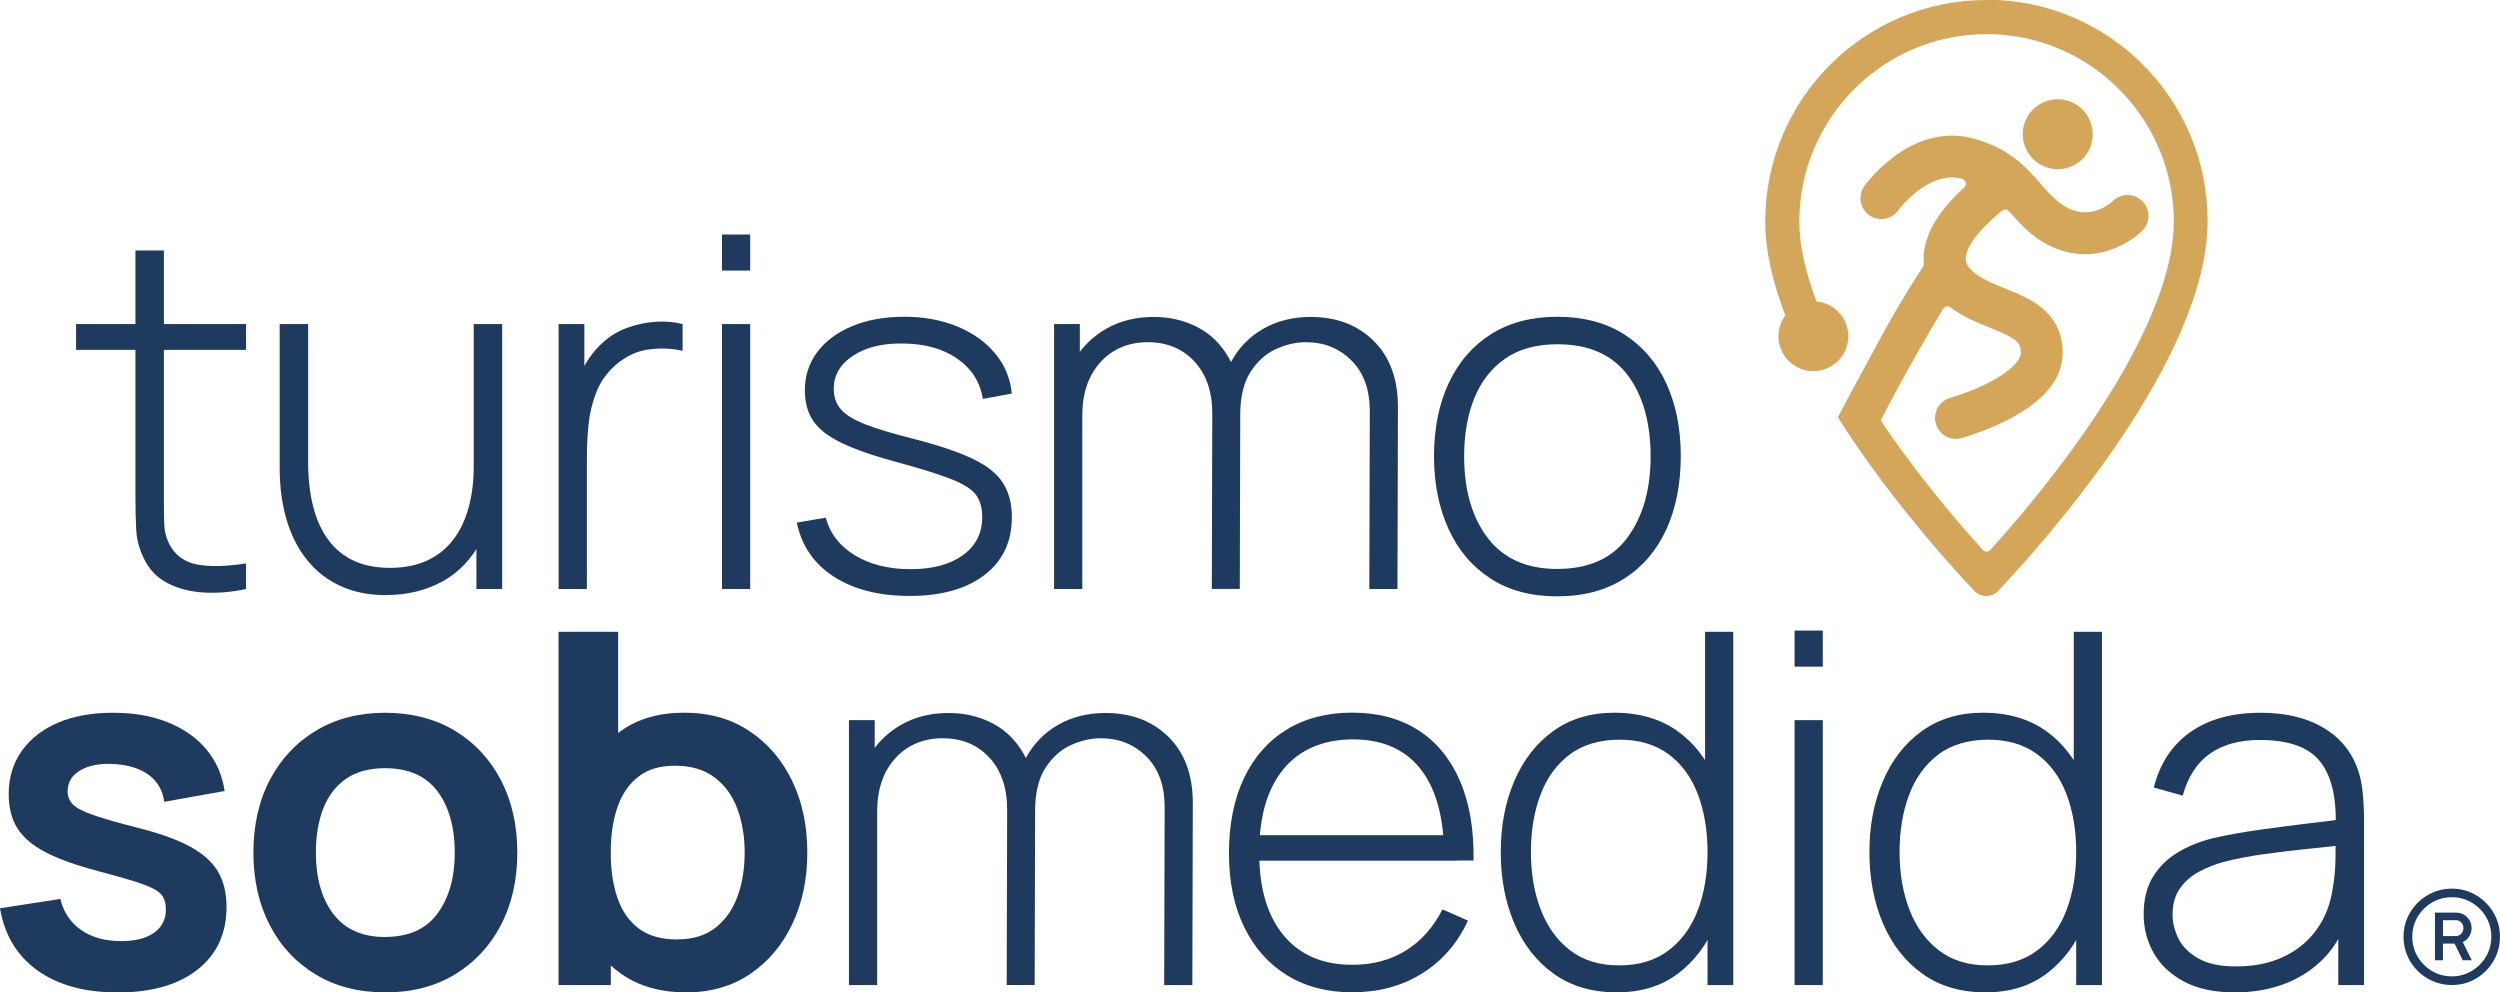<?xml version="1.0" encoding="UTF-8"?>
<svg id="Camada_2" data-name="Camada 2" xmlns="http://www.w3.org/2000/svg" viewBox="0 0 426.2 169.18">
  <defs>
    <style>
      .cls-1 {
        fill: #1e3a5f;
      }

      .cls-2 {
        fill: #d4a65a;
      }
    </style>
  </defs>
  <g id="Camada_1-2" data-name="Camada 1">
    <g>
      <g>
        <g>
          <path class="cls-1" d="M12.97,59.64v-4.39h28.98v4.39H12.97ZM41.95,100.41c-2.4.53-4.77.73-7.11.61-2.34-.13-4.43-.65-6.25-1.59-1.83-.93-3.2-2.38-4.12-4.33-.75-1.59-1.17-3.19-1.25-4.81-.08-1.62-.13-3.47-.13-5.56v-42.03h4.85v41.94c0,1.9.02,3.46.06,4.7.04,1.24.33,2.38.86,3.41,1,1.92,2.59,3.09,4.77,3.49,2.17.4,4.95.34,8.32-.19v4.35Z"/>
          <path class="cls-1" d="M65.87,101.46c-2.48,0-4.7-.36-6.67-1.09-1.97-.72-3.67-1.75-5.12-3.07-1.45-1.32-2.65-2.89-3.6-4.68-.95-1.8-1.65-3.77-2.11-5.92-.46-2.15-.69-4.39-.69-6.73v-24.72h4.85v23.5c0,2.84.29,5.38.86,7.61s1.44,4.13,2.59,5.69c1.16,1.56,2.61,2.75,4.35,3.55,1.74.81,3.8,1.21,6.17,1.21s4.58-.42,6.38-1.28c1.8-.85,3.28-2.04,4.43-3.58,1.16-1.53,2.02-3.35,2.59-5.46.57-2.1.86-4.4.86-6.88l3.81.46c0,4.88-.83,8.9-2.49,12.06-1.66,3.16-3.9,5.51-6.71,7.03-2.82,1.52-5.98,2.28-9.49,2.28ZM81.22,100.41v-10.16h-.46v-35h4.85v45.16h-4.39Z"/>
          <path class="cls-1" d="M95.23,100.41v-45.16h4.39v10.83l-1.09-1.42c.5-1.28,1.14-2.47,1.9-3.58s1.55-2,2.36-2.7c1.2-1.11,2.61-1.96,4.22-2.53,1.62-.57,3.25-.91,4.89-1,1.64-.1,3.14.04,4.47.4v4.56c-1.79-.42-3.68-.5-5.69-.25-2.01.25-3.89,1.12-5.65,2.59-1.53,1.34-2.65,2.89-3.35,4.66-.7,1.77-1.14,3.62-1.34,5.56-.2,1.94-.29,3.83-.29,5.67v22.37h-4.85Z"/>
          <path class="cls-1" d="M123.08,46.13v-6.15h4.81v6.15h-4.81ZM123.08,100.41v-45.16h4.81v45.16h-4.81Z"/>
          <path class="cls-1" d="M155.03,101.59c-5.21,0-9.51-1.1-12.9-3.3-3.39-2.2-5.49-5.27-6.29-9.2l4.94-.84c.7,2.68,2.34,4.81,4.93,6.4,2.59,1.59,5.77,2.38,9.53,2.38s6.7-.79,8.91-2.38c2.2-1.59,3.3-3.76,3.3-6.52,0-1.51-.34-2.74-1.02-3.7-.68-.96-2.03-1.85-4.04-2.66s-4.99-1.76-8.95-2.84c-4.18-1.11-7.45-2.23-9.81-3.35-2.36-1.11-4.01-2.38-4.98-3.81-.96-1.42-1.44-3.16-1.44-5.23,0-2.48.71-4.66,2.13-6.54s3.41-3.35,5.96-4.41c2.55-1.06,5.5-1.59,8.84-1.59s6.36.55,9.03,1.65c2.68,1.1,4.84,2.63,6.48,4.6,1.64,1.97,2.59,4.24,2.84,6.84l-4.93.92c-.47-2.9-1.94-5.19-4.39-6.88-2.45-1.69-5.52-2.54-9.2-2.57-3.49-.06-6.33.63-8.53,2.07-2.2,1.44-3.3,3.32-3.3,5.67,0,1.34.38,2.47,1.15,3.41.77.93,2.13,1.79,4.08,2.57,1.95.78,4.71,1.62,8.28,2.51,4.35,1.12,7.74,2.26,10.18,3.43,2.44,1.17,4.16,2.54,5.16,4.12,1,1.58,1.51,3.52,1.51,5.83,0,4.18-1.55,7.46-4.66,9.85-3.11,2.38-7.38,3.58-12.82,3.58Z"/>
          <path class="cls-1" d="M179.7,100.41v-45.16h4.39v10.16h.42v35h-4.81ZM206.59,100.41l.08-29.9c0-3.74-1.02-6.7-3.05-8.89-2.04-2.19-4.68-3.28-7.95-3.28s-6.01,1.14-8.07,3.41c-2.06,2.27-3.09,5.3-3.09,9.09l-3.35-1.67c0-2.93.67-5.53,2.01-7.8,1.34-2.27,3.17-4.06,5.5-5.37,2.33-1.31,5-1.97,8.01-1.97,2.7,0,5.17.57,7.4,1.71,2.23,1.14,4.01,2.86,5.35,5.16,1.34,2.3,2.01,5.18,2.01,8.64l-.08,30.86h-4.77ZM233.44,100.41l.08-30.36c0-3.65-1.04-6.52-3.12-8.59-2.08-2.08-4.66-3.12-7.76-3.12-1.76,0-3.49.41-5.21,1.21-1.71.81-3.14,2.12-4.29,3.93-1.14,1.81-1.71,4.26-1.71,7.36l-3.39-.54c-.11-3.29.49-6.15,1.82-8.59,1.32-2.44,3.16-4.33,5.52-5.67,2.36-1.34,5.04-2.01,8.05-2.01,4.43,0,8.02,1.37,10.77,4.1,2.75,2.73,4.12,6.47,4.12,11.21l-.08,31.07h-4.81Z"/>
          <path class="cls-1" d="M265.51,101.67c-4.49,0-8.29-1.02-11.42-3.05-3.12-2.03-5.51-4.85-7.15-8.45-1.64-3.6-2.47-7.74-2.47-12.42s.84-8.86,2.51-12.44c1.67-3.58,4.08-6.36,7.21-8.34,3.14-1.98,6.91-2.97,11.31-2.97s8.3,1.01,11.44,3.03c3.14,2.02,5.52,4.82,7.15,8.38,1.63,3.57,2.45,7.68,2.45,12.34s-.82,8.94-2.47,12.52-4.04,6.38-7.19,8.38c-3.15,2.01-6.94,3.01-11.37,3.01ZM265.51,96.99c5.32,0,9.31-1.78,11.94-5.35,2.63-3.57,3.95-8.2,3.95-13.88s-1.33-10.43-3.97-13.88c-2.65-3.46-6.62-5.19-11.92-5.19-3.6,0-6.57.82-8.91,2.45-2.34,1.63-4.09,3.88-5.25,6.73-1.16,2.86-1.74,6.16-1.74,9.89,0,5.8,1.34,10.45,4.03,13.97,2.69,3.51,6.64,5.27,11.86,5.27Z"/>
        </g>
        <path class="cls-1" d="M19.95,169.18c-5.58,0-10.11-1.26-13.59-3.76-3.49-2.51-5.6-6.04-6.36-10.58l10.29-1.59c.53,2.23,1.7,3.99,3.51,5.27,1.81,1.28,4.1,1.92,6.86,1.92,2.43,0,4.3-.48,5.63-1.44,1.32-.96,1.99-2.28,1.99-3.95,0-1.03-.24-1.86-.73-2.49-.49-.63-1.55-1.23-3.2-1.82-1.65-.59-4.17-1.32-7.57-2.22-3.79-1-6.8-2.08-9.03-3.24-2.23-1.16-3.83-2.53-4.81-4.12-.98-1.59-1.46-3.51-1.46-5.77,0-2.82.74-5.27,2.22-7.36s3.54-3.7,6.19-4.83,5.77-1.69,9.37-1.69,6.63.54,9.35,1.63c2.72,1.09,4.91,2.63,6.59,4.64,1.67,2.01,2.7,4.36,3.09,7.07l-10.29,1.84c-.25-1.92-1.12-3.44-2.61-4.56-1.49-1.11-3.48-1.74-5.96-1.88-2.37-.14-4.28.22-5.73,1.07-1.45.85-2.17,2.04-2.17,3.58,0,.86.29,1.6.88,2.22.59.61,1.76,1.23,3.53,1.84,1.77.61,4.41,1.37,7.92,2.26,3.6.92,6.47,1.97,8.64,3.16,2.16,1.18,3.72,2.6,4.68,4.24.96,1.64,1.44,3.64,1.44,5.98,0,4.54-1.65,8.11-4.96,10.71-3.3,2.59-7.87,3.89-13.7,3.89Z"/>
        <path class="cls-1" d="M65.65,169.18c-4.52,0-8.46-1.02-11.83-3.05-3.37-2.03-5.99-4.84-7.84-8.43-1.85-3.58-2.78-7.7-2.78-12.36s.95-8.89,2.84-12.46c1.9-3.57,4.53-6.36,7.9-8.36,3.37-2.01,7.28-3.01,11.71-3.01s8.5,1.02,11.88,3.05c3.37,2.04,5.99,4.84,7.86,8.43,1.87,3.58,2.8,7.7,2.8,12.36s-.94,8.82-2.82,12.4-4.51,6.38-7.88,8.41c-3.37,2.02-7.32,3.03-11.83,3.03ZM65.65,159.73c4.01,0,7-1.34,8.95-4.01,1.95-2.68,2.93-6.13,2.93-10.37s-.99-7.87-2.97-10.48c-1.98-2.61-4.95-3.91-8.91-3.91-2.7,0-4.93.61-6.67,1.82-1.74,1.21-3.03,2.9-3.87,5.06-.84,2.16-1.26,4.66-1.26,7.51,0,4.38,1,7.87,2.99,10.48,1.99,2.61,4.93,3.91,8.8,3.91Z"/>
        <path class="cls-1" d="M95.22,167.93v-60.22h10.16v28.52h-1.25v31.7h-8.91ZM117.01,169.18c-4.41,0-8.1-1.05-11.08-3.14-2.98-2.09-5.23-4.94-6.73-8.55-1.51-3.61-2.26-7.66-2.26-12.15s.75-8.62,2.26-12.21c1.51-3.6,3.71-6.43,6.63-8.51,2.91-2.08,6.52-3.12,10.81-3.12s7.97,1.04,11.1,3.12c3.14,2.08,5.57,4.91,7.3,8.49,1.73,3.58,2.59,7.66,2.59,12.23s-.85,8.57-2.55,12.17c-1.7,3.6-4.1,6.44-7.19,8.53-3.09,2.09-6.72,3.14-10.87,3.14ZM115.46,160.15c2.62,0,4.78-.65,6.48-1.97s2.96-3.09,3.78-5.33c.82-2.24,1.23-4.75,1.23-7.51s-.42-5.22-1.25-7.46-2.13-4.03-3.89-5.35c-1.76-1.32-3.99-1.99-6.69-1.99s-4.66.62-6.27,1.86c-1.62,1.24-2.81,2.97-3.58,5.19-.77,2.22-1.15,4.8-1.15,7.76s.38,5.51,1.15,7.74c.77,2.23,1.98,3.97,3.64,5.21,1.66,1.24,3.84,1.86,6.54,1.86Z"/>
        <path class="cls-1" d="M144.73,167.93v-45.16h4.39v10.16h.42v35h-4.81ZM171.62,167.93l.08-29.9c0-3.74-1.02-6.7-3.05-8.89-2.04-2.19-4.68-3.28-7.95-3.28s-6.01,1.14-8.07,3.41c-2.06,2.27-3.09,5.3-3.09,9.09l-3.35-1.67c0-2.93.67-5.53,2.01-7.8,1.34-2.27,3.17-4.06,5.5-5.37,2.33-1.31,5-1.97,8.01-1.97,2.7,0,5.17.57,7.4,1.71,2.23,1.14,4.01,2.86,5.35,5.16,1.34,2.3,2.01,5.18,2.01,8.64l-.08,30.86h-4.77ZM198.47,167.93l.08-30.36c0-3.65-1.04-6.52-3.12-8.59-2.08-2.08-4.66-3.12-7.76-3.12-1.76,0-3.49.41-5.21,1.21-1.71.81-3.14,2.12-4.29,3.93-1.14,1.81-1.71,4.26-1.71,7.36l-3.39-.54c-.11-3.29.49-6.15,1.82-8.59,1.32-2.44,3.16-4.33,5.52-5.67,2.36-1.34,5.04-2.01,8.05-2.01,4.43,0,8.02,1.37,10.77,4.1,2.75,2.73,4.12,6.47,4.12,11.21l-.08,31.07h-4.81Z"/>
        <path class="cls-1" d="M230.63,169.18c-4.32,0-8.06-.97-11.21-2.91-3.15-1.94-5.59-4.68-7.32-8.24-1.73-3.55-2.59-7.76-2.59-12.61s.86-9.19,2.57-12.78c1.71-3.58,4.14-6.34,7.28-8.26,3.14-1.92,6.86-2.89,11.19-2.89s8.12,1,11.23,2.99c3.11,1.99,5.48,4.87,7.11,8.64,1.63,3.76,2.4,8.29,2.32,13.59h-5.02v-1.67c-.14-6.19-1.53-10.9-4.18-14.14-2.65-3.23-6.44-4.85-11.37-4.85s-9.04,1.68-11.81,5.04c-2.78,3.36-4.16,8.11-4.16,14.24s1.39,10.79,4.16,14.13c2.77,3.35,6.68,5.02,11.73,5.02,3.49,0,6.53-.82,9.14-2.45,2.61-1.63,4.68-3.97,6.21-7l4.35,1.92c-1.81,3.9-4.43,6.91-7.86,9.03-3.43,2.12-7.35,3.18-11.75,3.18ZM212.81,146.73v-4.35h35.67v4.35h-35.67Z"/>
        <path class="cls-1" d="M275.71,169.18c-4.27,0-7.87-1.05-10.81-3.16-2.94-2.1-5.18-4.96-6.73-8.57-1.55-3.61-2.32-7.67-2.32-12.19s.77-8.49,2.3-12.09c1.53-3.6,3.74-6.44,6.63-8.53,2.89-2.09,6.38-3.14,10.48-3.14s7.76,1.03,10.66,3.09,5.09,4.89,6.57,8.47,2.22,7.65,2.22,12.19-.74,8.57-2.22,12.17c-1.48,3.6-3.62,6.45-6.44,8.57-2.82,2.12-6.26,3.18-10.33,3.18ZM276,164.58c3.37,0,6.18-.84,8.43-2.53,2.24-1.69,3.92-3.99,5.02-6.9,1.1-2.91,1.65-6.21,1.65-9.89s-.56-7.01-1.67-9.91c-1.11-2.9-2.79-5.16-5.02-6.8-2.23-1.63-5-2.45-8.32-2.45s-6.26.84-8.49,2.53c-2.23,1.69-3.89,3.97-4.98,6.86-1.09,2.89-1.63,6.14-1.63,9.77s.56,6.93,1.69,9.85c1.13,2.91,2.8,5.22,5.02,6.92,2.22,1.7,4.98,2.55,8.3,2.55ZM291.1,167.93v-34.79h-.42v-25.43h4.81v60.22h-4.39Z"/>
        <path class="cls-1" d="M305.94,113.65v-6.15h4.81v6.15h-4.81ZM305.94,167.93v-45.16h4.81v45.16h-4.81Z"/>
        <path class="cls-1" d="M338.56,169.18c-4.27,0-7.87-1.05-10.81-3.16-2.94-2.1-5.18-4.96-6.73-8.57-1.55-3.61-2.32-7.67-2.32-12.19s.77-8.49,2.3-12.09c1.53-3.6,3.74-6.44,6.63-8.53,2.89-2.09,6.38-3.14,10.48-3.14s7.76,1.03,10.66,3.09,5.09,4.89,6.57,8.47c1.48,3.58,2.22,7.65,2.22,12.19s-.74,8.57-2.22,12.17c-1.48,3.6-3.62,6.45-6.44,8.57-2.82,2.12-6.26,3.18-10.33,3.18ZM338.85,164.58c3.37,0,6.18-.84,8.43-2.53,2.24-1.69,3.92-3.99,5.02-6.9,1.1-2.91,1.65-6.21,1.65-9.89s-.56-7.01-1.67-9.91c-1.11-2.9-2.79-5.16-5.02-6.8-2.23-1.63-5-2.45-8.32-2.45s-6.26.84-8.49,2.53c-2.23,1.69-3.89,3.97-4.98,6.86-1.09,2.89-1.63,6.14-1.63,9.77s.56,6.93,1.69,9.85c1.13,2.91,2.8,5.22,5.02,6.92,2.22,1.7,4.98,2.55,8.3,2.55ZM353.95,167.93v-34.79h-.42v-25.43h4.81v60.22h-4.39Z"/>
        <path class="cls-1" d="M381.01,169.18c-3.49,0-6.38-.61-8.68-1.84-2.3-1.23-4.02-2.85-5.17-4.87-1.14-2.02-1.71-4.22-1.71-6.59,0-2.56.54-4.71,1.61-6.44,1.07-1.73,2.51-3.12,4.31-4.18,1.8-1.06,3.78-1.85,5.96-2.38,2.48-.56,5.16-1.04,8.03-1.44s5.61-.76,8.22-1.07c2.61-.31,4.73-.57,6.38-.8l-1.76,1.05c.11-4.88-.8-8.51-2.74-10.89-1.94-2.38-5.35-3.58-10.22-3.58-3.43,0-6.25.77-8.47,2.32-2.22,1.55-3.77,3.94-4.66,7.17l-4.93-1.38c1.03-4.1,3.11-7.25,6.23-9.45,3.12-2.2,7.12-3.3,12-3.3,4.15,0,7.64.81,10.48,2.43,2.83,1.62,4.8,3.89,5.92,6.82.47,1.2.8,2.6.96,4.2.17,1.6.25,3.21.25,4.83v28.14h-4.39v-11.88l1.63.42c-1.37,4.07-3.75,7.21-7.15,9.41-3.4,2.2-7.43,3.3-12.09,3.3ZM381.26,164.75c3.07,0,5.76-.55,8.07-1.65s4.19-2.65,5.62-4.64c1.44-1.99,2.35-4.34,2.74-7.05.28-1.51.43-3.14.46-4.89s.04-3.05.04-3.89l2.09,1.34c-1.81.22-3.98.46-6.5.71-2.52.25-5.1.56-7.72.92-2.62.36-4.99.82-7.11,1.38-1.31.36-2.63.89-3.95,1.57-1.32.68-2.43,1.62-3.3,2.82-.88,1.2-1.32,2.72-1.32,4.56,0,1.37.34,2.73,1.02,4.1.68,1.37,1.82,2.5,3.41,3.39,1.59.89,3.73,1.34,6.44,1.34Z"/>
        <g>
          <path class="cls-1" d="M425.56,156.51c-.42-.98-1.02-1.86-1.77-2.61-.75-.75-1.64-1.35-2.62-1.77-.98-.43-2.06-.64-3.19-.64s-2.2.22-3.19.64c-.99.43-1.88,1.02-2.63,1.77-.75.75-1.35,1.63-1.77,2.61-.42.98-.64,2.05-.64,3.18s.21,2.22.64,3.2c.42.99,1.02,1.88,1.77,2.63.75.75,1.64,1.35,2.63,1.77.99.42,2.06.64,3.19.64s2.21-.21,3.19-.63c.98-.42,1.87-1.02,2.62-1.77.75-.75,1.35-1.64,1.77-2.63.42-.99.64-2.07.64-3.2s-.21-2.19-.64-3.18ZM423.81,163.09c-.6,1.01-1.42,1.83-2.43,2.44-1.02.61-2.15.92-3.39.92s-2.39-.31-3.4-.92c-1.01-.61-1.83-1.43-2.43-2.44-.6-1.02-.91-2.16-.91-3.4s.31-2.37.91-3.39c.6-1.01,1.42-1.83,2.43-2.43,1.02-.6,2.16-.91,3.4-.91s2.37.31,3.39.91c1.01.6,1.83,1.42,2.43,2.43.6,1.02.91,2.15.91,3.39s-.31,2.39-.91,3.4Z"/>
          <path class="cls-1" d="M419.86,160.6c.49-.23.86-.57,1.12-1.01.26-.44.38-.89.38-1.37-.01-.75-.27-1.37-.79-1.88-.51-.51-1.15-.76-1.91-.76h-3.55v8.13h1.36v-2.85h1.98l1.4,2.85h1.54l-1.54-3.11ZM419.58,159.19c-.26.26-.56.39-.91.39h-2.19v-2.71h2.19c.34,0,.64.12.9.37s.39.57.39.98c0,.38-.13.71-.38.97Z"/>
        </g>
      </g>
      <g>
        <path class="cls-2" d="M349.14,28.61c.2.06.4.1.6.14.07.01.15.03.22.04,0,0,0,0,0,0,2.92.42,5.75-1.4,6.57-4.23.45-1.53.27-3.14-.5-4.54-.77-1.4-2.03-2.41-3.56-2.86-.2-.06-.4-.1-.6-.14-.07-.01-.15-.03-.22-.04-2.92-.42-5.75,1.4-6.57,4.23-.45,1.53-.27,3.14.5,4.54.77,1.4,2.03,2.41,3.56,2.86Z"/>
        <path class="cls-2" d="M338.67,0c-20.84,0-37.73,16.89-37.73,37.73,0,5.1,1.31,10.55,3.43,16.05-.74.99-1.18,2.21-1.18,3.54,0,3.15,2.45,5.73,5.55,5.94.13,0,.27.02.4.02,2.01,0,3.78-.99,4.86-2.51.69-.97,1.1-2.16,1.1-3.44,0-3.11-2.38-5.66-5.42-5.93-1.93-5.08-2.93-9.67-2.93-13.66,0-4.25.84-8.31,2.36-12.02,4.76-11.66,16.21-19.9,29.56-19.9s24.8,8.24,29.56,19.9c1.52,3.71,2.36,7.77,2.36,12.03,0,9.95-6.1,23.54-17.65,39.32-5.02,6.85-10.08,12.76-13.62,16.68-.35.39-.95.39-1.3,0-3.54-3.92-8.61-9.82-13.62-16.68-1.16-1.58-2.24-3.13-3.29-4.66-.17-.24-.32-.48-.49-.72,3.71-7.27,8.65-15.79,10.64-19.03.13-.21.34-.36.58-.4.11-.02.22-.02.32,0,.13.02.26.08.37.16,2.14,1.61,4.56,2.58,6.7,3.44,4.44,1.78,5.28,2.47,5.28,4.28,0,.83-.73,1.71-1.35,2.31-.94.91-2.3,1.84-3.95,2.7-3.21,1.67-6.56,2.63-6.7,2.67,0,0,0,0,0,0-.92.25-1.68.85-2.16,1.67-.47.83-.59,1.79-.34,2.71.33,1.2,1.24,2.13,2.44,2.48.11.03.23.06.35.08.04,0,.09.02.13.02.49.07.98.04,1.45-.09.16-.05,4.08-1.13,8.02-3.17,3.1-1.6,5.46-3.4,7-5.33,1.49-1.87,2.25-3.92,2.24-6.08,0-1.58-.31-3.02-.91-4.3-.6-1.27-1.51-2.41-2.7-3.38-1.81-1.47-4.01-2.36-6.15-3.22-2.04-.82-4.16-1.67-5.58-2.95-1.13-1.01-1.22-1.79-1.18-2.35.24-3,4.81-6.87,6.2-7.99.21-.16.46-.22.7-.18.19.03.36.13.5.28l.05.06c1.8,2.07,3.85,4.43,7.24,5.99,1.07.49,2.18.85,3.29,1.05,0,0,0,0,0,0,.16.03.33.06.49.08,2.42.35,4.84.02,7.21-.99,2.61-1.11,4.24-2.69,4.42-2.87.68-.67,1.05-1.57,1.05-2.52,0-.95-.37-1.85-1.04-2.52-.51-.52-1.16-.86-1.88-.99-.05,0-.09-.02-.14-.02-1.11-.16-2.24.21-3.02.99,0,0,0,0-.01.01-.1.09-2.43,2.3-5.59,1.84-.08-.01-.15-.02-.23-.04-.53-.1-1.05-.27-1.57-.5-2-.92-3.32-2.44-4.85-4.2-1.2-1.38-2.56-2.94-4.44-4.38-2.19-1.66-4.64-2.8-7.5-3.49-.25-.06-.5-.11-.75-.16-.18-.03-.36-.06-.53-.09-2.2-.32-4.44-.1-6.64.65-1.79.61-3.58,1.58-5.3,2.87-3.04,2.28-4.87,4.82-4.94,4.92-.55.78-.77,1.72-.62,2.66.16.94.67,1.76,1.44,2.32.33.23.69.41,1.07.52.11.03.23.06.35.08.04,0,.09.02.13.02,1.33.19,2.63-.36,3.41-1.45,0,0,0,0,0-.01.01-.02,1.17-1.58,2.98-3.04,2.42-1.95,4.88-2.81,7.12-2.49.08.01.17.03.25.04.11.02.23.05.34.07.05.01.11.03.16.04.31.08.56.32.64.64.08.31-.02.64-.26.86-1.89,1.71-3.43,3.45-4.56,5.17-1.38,2.1-2.16,4.17-2.32,6.14-.04.55-.04,1.1,0,1.64.02.2-.03.39-.14.56-1.2,1.82-4.32,6.69-7.44,12.52-.69,1.28-2.3,4.22-3.91,7.19-1.19,2.19-2.36,4.38-3.16,5.94.23.37.46.73.69,1.1,1.19,1.85,2.42,3.67,3.66,5.43,7.43,10.55,15.28,19.24,18.9,23.07,1.11,1.18,2.98,1.17,4.09,0,7.86-8.33,35.69-39.49,35.69-63.05,0-20.84-16.89-37.73-37.73-37.73Z"/>
      </g>
    </g>
  </g>
</svg>